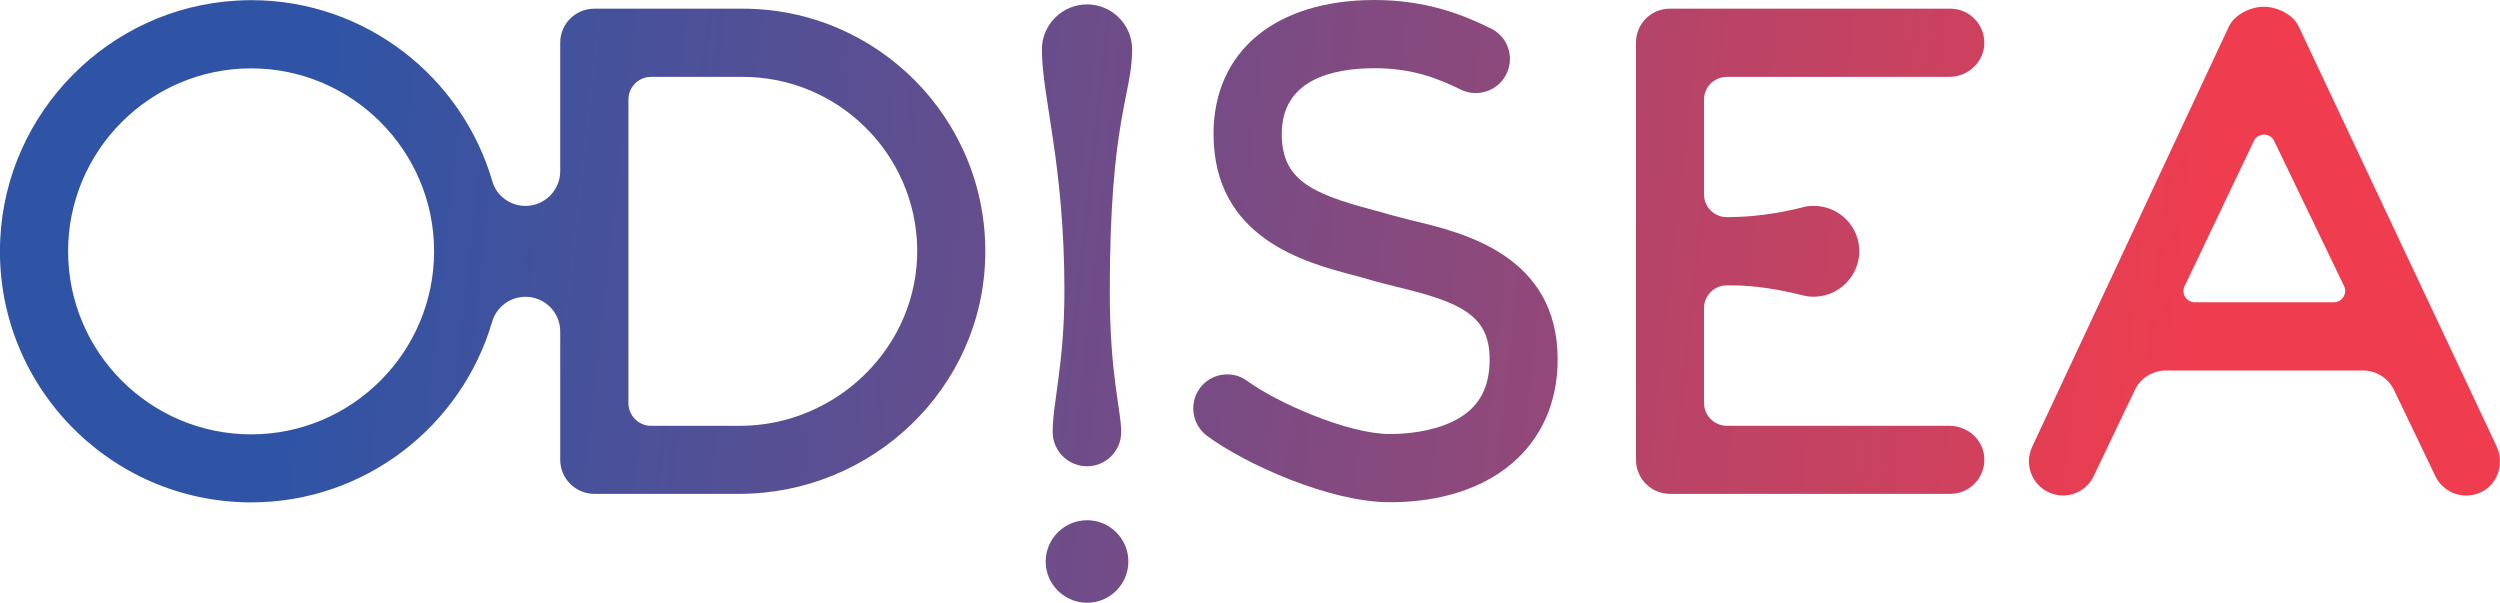<?xml version="1.0" encoding="UTF-8" standalone="no"?>
<svg xmlns="http://www.w3.org/2000/svg" height="144.63" width="600" version="1.1" viewBox="0 0 158.75 38.267">
  <defs>
    <linearGradient id="f" gradientUnits="userSpaceOnUse" gradientTransform="matrix(149.96 18.411 -18.411 149.96 354.33 419.95)" x1="0" x2="1" y1="0" y2="0">
      <stop stop-color="#3054a5" offset="0"/>
      <stop stop-color="#ef3d4f" offset="1"/>
    </linearGradient>
    <linearGradient id="e" gradientUnits="userSpaceOnUse" gradientTransform="matrix(149.96 18.411 -18.411 149.96 364.15 423.91)" x1="0" x2="1" y1="0" y2="0">
      <stop stop-color="#3054a5" offset="0"/>
      <stop stop-color="#ef3d4f" offset="1"/>
    </linearGradient>
    <linearGradient id="d" gradientUnits="userSpaceOnUse" gradientTransform="matrix(149.96 18.411 -18.411 149.96 383.97 436.86)" x1="0" x2="1" y1="0" y2="0">
      <stop stop-color="#3054a5" offset="0"/>
      <stop stop-color="#ef3d4f" offset="1"/>
    </linearGradient>
    <linearGradient id="c" gradientUnits="userSpaceOnUse" gradientTransform="matrix(149.96 18.411 -18.411 149.96 385.24 429.82)" x1="0" x2="1" y1="0" y2="0">
      <stop stop-color="#3054a5" offset="0"/>
      <stop stop-color="#ef3d4f" offset="1"/>
    </linearGradient>
    <linearGradient id="b" gradientUnits="userSpaceOnUse" gradientTransform="matrix(149.96 18.411 -18.411 149.96 384.69 431.07)" x1="0" x2="1" y1="0" y2="0">
      <stop stop-color="#3054a5" offset="0"/>
      <stop stop-color="#ef3d4f" offset="1"/>
    </linearGradient>
    <linearGradient id="a" gradientUnits="userSpaceOnUse" gradientTransform="matrix(149.96 18.411 -18.411 149.96 382.18 451.47)" x1="0" x2="1" y1="0" y2="0">
      <stop stop-color="#3054a5" offset="0"/>
      <stop stop-color="#ef3d4f" offset="1"/>
    </linearGradient>
  </defs>
  <g transform="translate(-363.92 -422.05)">
    <path fill="url(#f)" d="m507.67 422.48c-0.827 0-1.839 0.48-2.207 1.236l-12.494 26.693c-0.521 1.093-0.051 2.38 1.022 2.891 0.296 0.143 0.613 0.215 0.94 0.215 0.797 0 1.573-0.46 1.941-1.236l2.615-5.476c0.358-0.746 1.124-1.226 1.961-1.226h12.534c0.827 0 1.583 0.48 1.951 1.226l2.636 5.486c0.541 1.124 1.921 1.563 3.024 0.95 1.001-0.572 1.348-1.859 0.838-2.901l-12.555-26.632c-0.358-0.746-1.369-1.226-2.196-1.226zm-5.026 17.734 4.393-9.204c0.255-0.552 1.042-0.552 1.297 0l4.434 9.204c0.225 0.48-0.123 1.032-0.654 1.032h-8.816c-0.541 0-0.889-0.552-0.654-1.032"/>
    <path fill="url(#e)" d="m469.96 422.6c-1.195 0-2.155 0.96-2.155 2.155v26.489c0 1.195 0.96 2.166 2.155 2.166h17.806c1.246 0 2.237-1.052 2.155-2.309-0.071-1.154-1.073-2.013-2.227-2.013h-14.128c-0.787 0-1.44-0.654-1.44-1.44v-6.037c0-0.797 0.654-1.44 1.44-1.44h0.296c1.532 0 3.054 0.266 4.536 0.633 0.276 0.071 0.541 0.102 0.827 0.082 1.481-0.061 2.707-1.287 2.758-2.779 0.061-1.635-1.256-2.983-2.881-2.983-0.245 0-0.501 0.02-0.715 0.092-1.583 0.398-3.197 0.623-4.822 0.623-0.787 0-1.44-0.644-1.44-1.44v-6.027c0-0.797 0.654-1.44 1.44-1.44h14.128c1.154 0 2.155-0.879 2.227-2.023 0.082-1.256-0.909-2.309-2.155-2.309z"/>
    <path fill="url(#d)" d="m378.94 422.09c-8.101 0.46-14.629 7.059-15.007 15.16-0.429 9.133 6.885 16.702 15.936 16.702 7.233 0 13.362-4.852 15.303-11.472 0.276-0.94 1.134-1.583 2.115-1.583 1.216 0 2.207 0.981 2.207 2.207v8.142c0 1.195 0.97 2.166 2.166 2.166h9.184c8.458 0 15.517-6.712 15.64-15.16 0.143-8.612-6.824-15.65-15.395-15.65h-9.429c-1.195 0-2.166 0.96-2.166 2.155v8.162c0 1.216-0.991 2.207-2.207 2.207-0.97 0-1.839-0.633-2.104-1.563-1.931-6.64-8.07-11.503-15.313-11.503-0.317 0-0.613 0.011-0.93 0.031m-10.696 15.916c0-6.405 5.22-11.615 11.625-11.615 6.395 0 11.615 5.21 11.615 11.615 0 6.415-5.22 11.625-11.615 11.625-6.405 0-11.625-5.21-11.625-11.625m35.581 9.643v-19.277c0-0.797 0.644-1.44 1.44-1.44h5.823c6.037 0 10.971 4.863 11.074 10.88 0.102 6.201-5.077 11.278-11.268 11.278h-5.629c-0.797 0-1.44-0.654-1.44-1.44"/>
    <path fill="url(#c)" d="m440.98 430.56c0 6.62 5.813 8.162 8.939 8.979 0.368 0.102 0.725 0.194 1.052 0.296 0.511 0.153 1.062 0.276 1.635 0.429 4.158 0.991 5.905 1.849 5.905 4.607 0 1.757-0.623 2.952-1.972 3.749-1.083 0.633-2.666 0.991-4.362 0.991-2.687 0-7.222-2.023-9.041-3.361-0.96-0.715-2.319-0.511-3.024 0.449-0.705 0.96-0.501 2.309 0.449 3.024 2.401 1.778 7.774 4.219 11.615 4.219 6.477 0 10.655-3.555 10.655-9.071 0-6.609-5.997-8.05-9.225-8.816-0.511-0.133-1.011-0.255-1.41-0.368-0.368-0.112-0.766-0.215-1.175-0.327-3.953-1.042-5.71-1.982-5.71-4.801 0-3.453 3.218-4.178 5.905-4.178 2.38 0 4.035 0.654 5.465 1.359 1.073 0.521 2.37 0.082 2.891-0.981 0.541-1.083 0.092-2.38-0.981-2.901-1.706-0.848-4.086-1.808-7.376-1.808-6.313 0-10.236 3.259-10.236 8.509"/>
    <path fill="url(#b)" d="m430.08 425.19c0 3.003 1.43 7.284 1.43 15.313 0 4.668-0.746 7.1-0.746 8.979 0 1.205 0.981 2.176 2.186 2.176 1.195 0 2.166-0.97 2.166-2.176 0-1.41-0.725-3.545-0.725-8.939 0-10.941 1.42-12.473 1.42-15.354 0-1.573-1.287-2.86-2.86-2.86-1.583 0-2.871 1.287-2.871 2.86"/>
    <path fill="url(#a)" d="m430.32 457.71c0 1.44 1.185 2.615 2.636 2.615 1.44 0 2.615-1.175 2.615-2.615 0-1.451-1.175-2.625-2.615-2.625-1.451 0-2.636 1.175-2.636 2.625"/>
  </g>
</svg>
